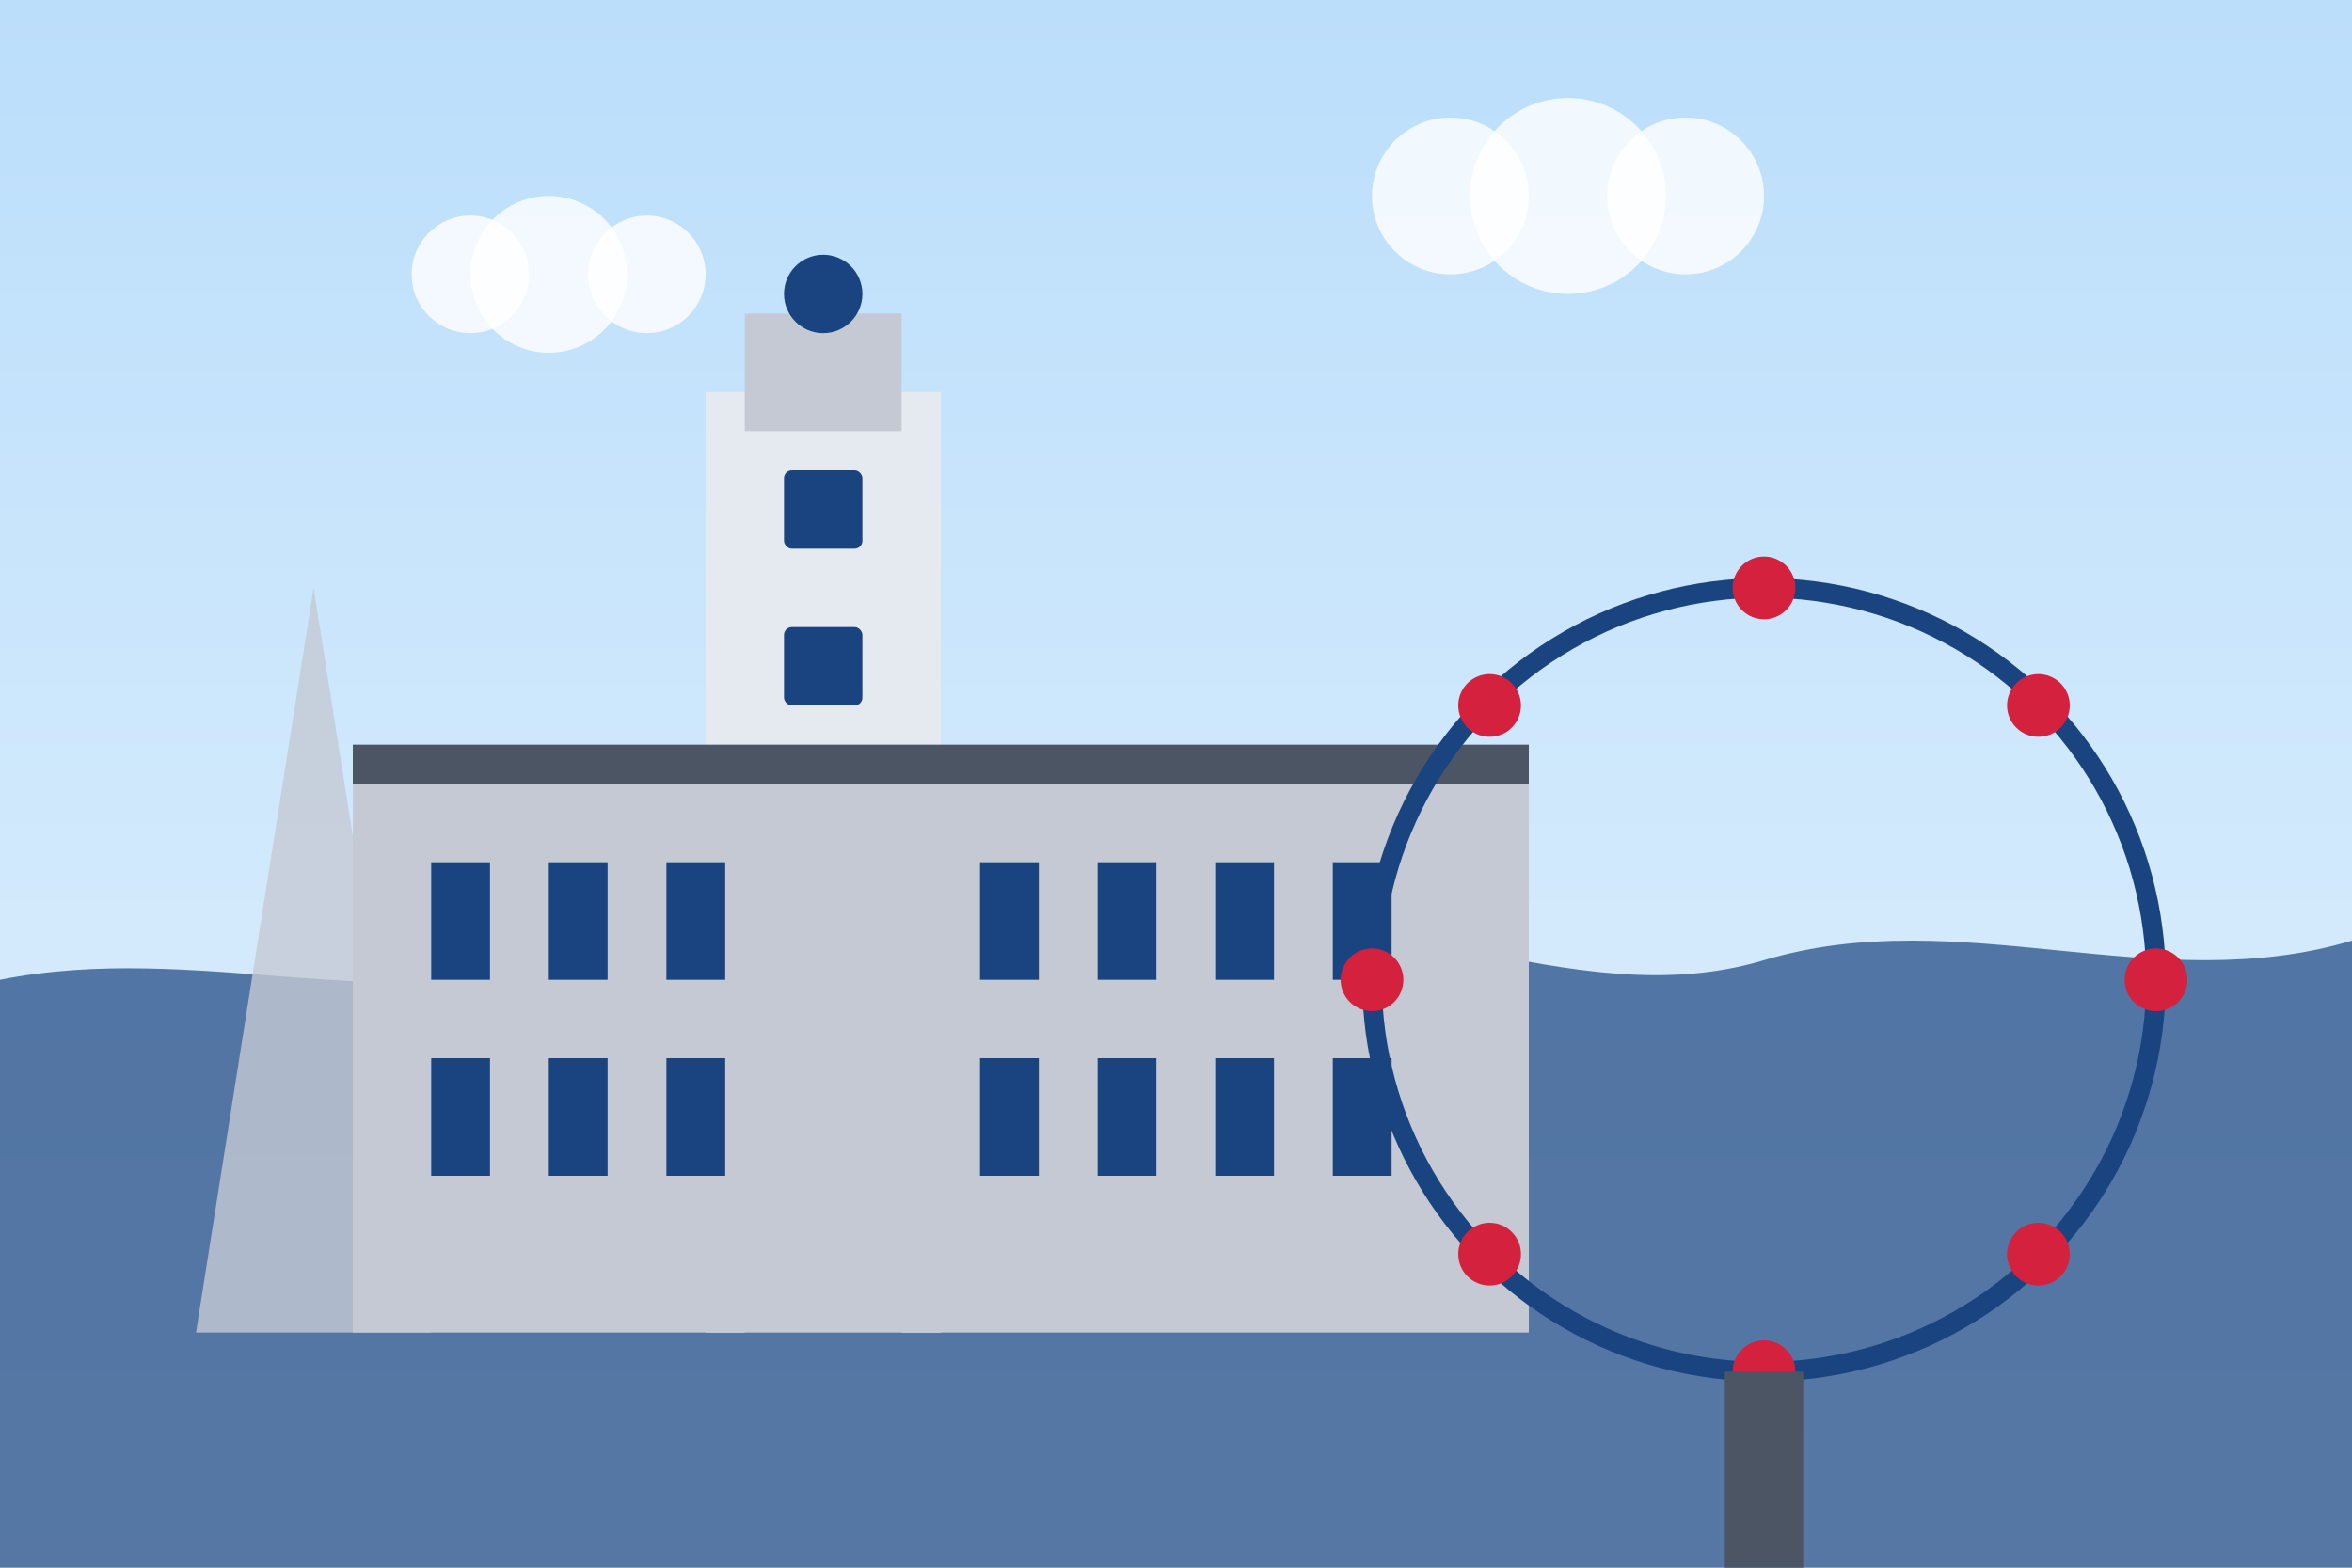<svg width="600" height="400" viewBox="0 0 600 400" fill="none" xmlns="http://www.w3.org/2000/svg">
  <!-- Background - Gradient Sky -->
  <rect width="600" height="400" fill="#e1f5fe"/>
  <rect width="600" height="400" fill="url(#sky_gradient)"/>
  
  <!-- River Thames -->
  <path d="M0 250C50 240 100 260 150 245C200 230 250 255 300 240C350 225 400 260 450 245C500 230 550 255 600 240L600 400L0 400L0 250Z" fill="#1a4480" opacity="0.7"/>
  
  <!-- Big Ben / Elizabeth Tower -->
  <rect x="180" y="100" width="60" height="240" fill="#e5e9f0"/>
  <rect x="190" y="80" width="40" height="30" fill="#c4c9d4"/>
  <circle cx="210" cy="75" r="10" fill="#1a4480"/>
  <rect x="200" y="120" width="20" height="20" rx="2" fill="#1a4480"/>
  <rect x="200" y="160" width="20" height="20" rx="2" fill="#1a4480"/>
  <rect x="200" y="200" width="20" height="20" rx="2" fill="#1a4480"/>
  <rect x="200" y="240" width="20" height="20" rx="2" fill="#1a4480"/>
  <rect x="190" y="330" width="40" height="10" fill="#4b5563"/>
  
  <!-- Parliament Building -->
  <rect x="90" y="200" width="300" height="140" fill="#c4c9d4"/>
  <rect x="90" y="190" width="300" height="10" fill="#4b5563"/>
  
  <!-- Parliament Windows -->
  <rect x="110" y="220" width="15" height="30" fill="#1a4480"/>
  <rect x="140" y="220" width="15" height="30" fill="#1a4480"/>
  <rect x="170" y="220" width="15" height="30" fill="#1a4480"/>
  <rect x="250" y="220" width="15" height="30" fill="#1a4480"/>
  <rect x="280" y="220" width="15" height="30" fill="#1a4480"/>
  <rect x="310" y="220" width="15" height="30" fill="#1a4480"/>
  <rect x="340" y="220" width="15" height="30" fill="#1a4480"/>
  
  <rect x="110" y="270" width="15" height="30" fill="#1a4480"/>
  <rect x="140" y="270" width="15" height="30" fill="#1a4480"/>
  <rect x="170" y="270" width="15" height="30" fill="#1a4480"/>
  <rect x="250" y="270" width="15" height="30" fill="#1a4480"/>
  <rect x="280" y="270" width="15" height="30" fill="#1a4480"/>
  <rect x="310" y="270" width="15" height="30" fill="#1a4480"/>
  <rect x="340" y="270" width="15" height="30" fill="#1a4480"/>
  
  <!-- London Eye -->
  <circle cx="450" cy="250" r="100" stroke="#1a4480" stroke-width="5" fill="none"/>
  <circle cx="450" cy="150" r="8" fill="#d4213d"/>
  <circle cx="350" cy="250" r="8" fill="#d4213d"/>
  <circle cx="450" cy="350" r="8" fill="#d4213d"/>
  <circle cx="550" cy="250" r="8" fill="#d4213d"/>
  <circle cx="380" cy="180" r="8" fill="#d4213d"/>
  <circle cx="520" cy="180" r="8" fill="#d4213d"/>
  <circle cx="380" cy="320" r="8" fill="#d4213d"/>
  <circle cx="520" cy="320" r="8" fill="#d4213d"/>
  <rect x="440" y="350" width="20" height="50" fill="#4b5563"/>
  
  <!-- The Shard -->
  <polygon points="50,340 80,150 110,340" fill="#c4c9d4" opacity="0.8"/>
  
  <!-- Clouds -->
  <circle cx="120" cy="70" r="15" fill="white" opacity="0.8"/>
  <circle cx="140" cy="70" r="20" fill="white" opacity="0.8"/>
  <circle cx="165" cy="70" r="15" fill="white" opacity="0.8"/>
  
  <circle cx="370" cy="50" r="20" fill="white" opacity="0.8"/>
  <circle cx="400" cy="50" r="25" fill="white" opacity="0.8"/>
  <circle cx="430" cy="50" r="20" fill="white" opacity="0.8"/>
  
  <defs>
    <linearGradient id="sky_gradient" x1="0" y1="0" x2="0" y2="400" gradientUnits="userSpaceOnUse">
      <stop offset="0" stop-color="#bbdefb"/>
      <stop offset="1" stop-color="#e3f2fd"/>
    </linearGradient>
  </defs>
</svg>
